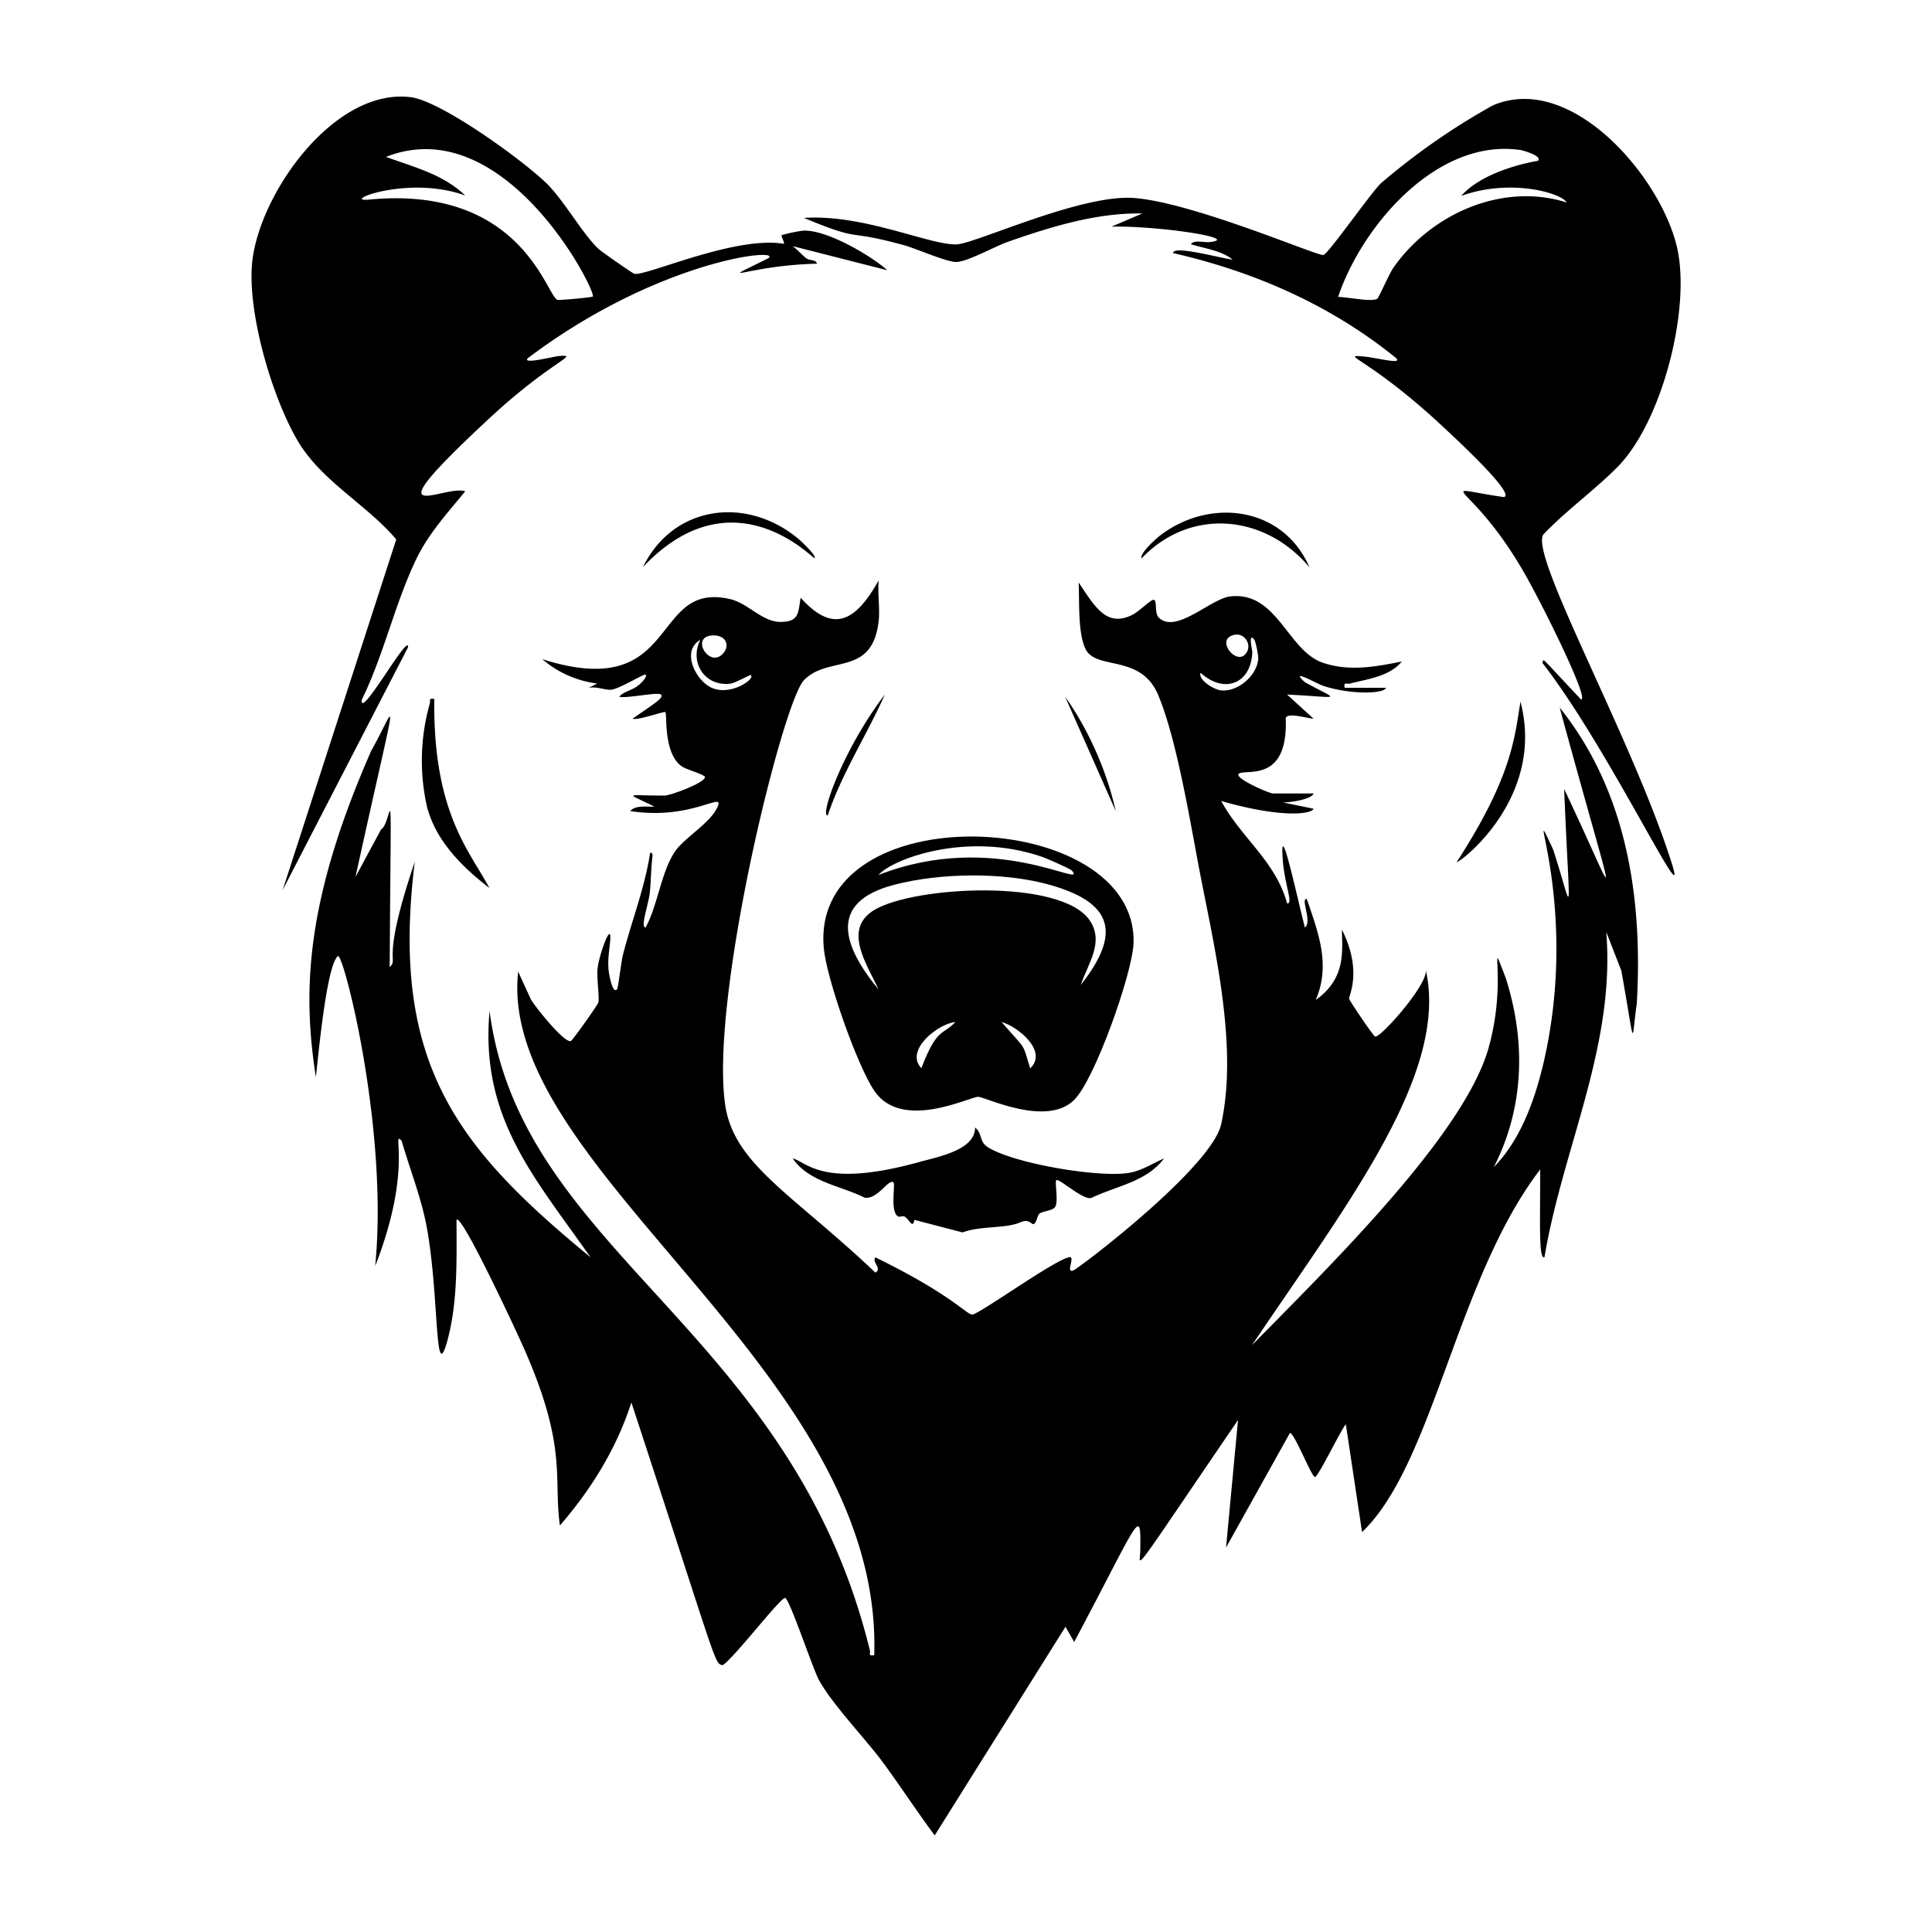 <svg xmlns="http://www.w3.org/2000/svg" viewBox="0 0 1000 1000"><path d="M426.4 490.8c1.4 15.6 17.3 60.9 26.2 73.9 14.4 21 49.6 2.8 53.8 3 4 .3 35.2 15.7 49.5 1.7 10.8-10.5 30.1-65.5 30.8-80.8 2.9-70.8-167.7-78.2-160.3 2.2m50.5 62.1c-8.8-9.2 8.5-23 17.6-23.9-6.5 7-9.5 2.6-17.6 23.9m56.3 0c-4.3-13.6-1.1-8.2-14.8-23.9 8.5 2.3 24.2 15.2 14.8 24m26.2-43.2c3.7-11 12.4-22.3 4.5-33.6-15-21.5-90.4-17.6-111.2-5.3-16.9 10-3.8 28.4 2 41.2-18-21.8-26.8-45 8-54.1 24-6.3 56.9-6.7 80.7 0 32.6 9.2 37.2 25 16 51.8m-20.6-66.5c2.3.7 15.1 6.3 16 7.3 8.5 10.1-39.8-21.4-100.1 2.3 7-8.2 45.4-22.7 84.1-9.6"/><path d="M211.2 335c.5-8-24.9 37.9-24 27.3 11.4-23.1 17.2-50 28.3-73 6.5-13.4 16-23.6 25.3-35-10.8-3.8-52 22 13.6-38.8 31.6-29.1 46.3-32.2 34.8-31.2-2.7.2-19.2 4.5-16 1.1 67.3-50.8 131.5-57.4 124.6-51.8-29.6 14.8-11.3 3.7 25 2.9-.2-2.2-3.6-1.5-5.3-2.7-1.5-1-5.2-5-7.2-6.4l49 12.5c-9-8-32-21.3-43.8-20.5a82 82 0 0 0-10.9 2.3c-.5.5 1.7 4 1.1 4.5-25.4-4.3-71.7 17-77.4 15.5-1-.3-16.9-11.4-18.2-12.6-8.3-7.6-17.5-24.3-26.6-33.6-12-12-55-43.2-70.9-45.2-40-5-79.3 51-82.2 86.8-2 25.8 10.3 67.9 23.3 90.4 12.3 21.4 35.7 33.2 51.4 51.7l-58.8 181.5zm-20-231.7c-15.8 1.6 19.6-13 49.6-2.1-11.4-11-26.6-14.7-41-20 61.9-24.4 109.5 70.6 107 72.3-.8.5-17.5 2-18.3 1.7-5.8-2.4-18.8-59.4-97.4-51.9m360.2 257.3 26.2 59.2c-4.6-20.6-14-42-26.2-59.2m256 5.7c31.2 114.7 31.7 104 2.3 42.1 3 73 5 64-5.7 31.3-16.2-34.4 14.5 27.4-5.1 111-4.5 18.9-11.8 39.3-25.6 53.4 15.8-31 16.6-65 6.2-97.8-9.8-25.3 1.4-.4-9 36.4-12.9 45-82.1 112.5-122.4 153.6 49.1-73 102.3-141 89.9-194.6 2.2 6.8-23.6 36-26.2 34.8-1-.5-13.2-18.4-13.4-19.6-.2-1.6 7-14.2-3.7-35.7 0 10.8 2.4 25-13.6 36.4 7.9-18.2 1.3-34.9-4.6-52.3-3.5-.4 3 11.8-1 14.8-5-20-12.9-56.7-11.5-35.8.9 13.6 5.7 23.7 2.3 23.3-5.9-21.8-24-34.2-34.1-53 31.8 9.1 47 6.7 47.8 4l-16-3.3c3.5.2 15.2-1.6 16-4.6h-21c-2 0-20.3-8-17.7-10.2 3.2-2.8 25.5 5.3 24.3-28.4-.1-3.8 11-.3 14.4-.1l-13.7-12.5c28.7 1.4 27.3 3.6 9.2-6.4-8.5-7.7 6.6 1 9.5 1.9 14 4.6 31.6 4.2 32.5 1H696c-.6-3.4.9-1.7 2.8-2.2 9.2-2.4 20.3-3.6 26.8-11.4-13.7 2.7-27.3 5.3-41 .6-18.3-6.4-23.5-37-47.8-34.3-10.2 1.2-28 19.6-37 11-2.6-2.6-.4-10.4-3.3-9.1-2.2 1-7.1 6-10.5 7.7-13.5 6.6-19.4-4.6-27.7-16.8.5 9.1-.6 27.4 4 35.2 6.2 10.1 28.4 2 37.2 23.1 10 24 16.8 67.5 22 94.1 7.7 39.4 19.2 88.4 10.6 127.9-4.8 22.4-73.4 74.5-76.6 75.8-4.3 1.6 1.6-8-2.3-6.8-7.7 1.5-47 29.9-50 29.6-3.4-.3-10.5-10.2-50.1-29.6-2 2.6 3.7 5.7 0 7.9-43.4-41.2-73.4-56-77.8-87.2-7.8-55.4 29.7-207.8 40.8-219.4 12.6-13.2 35.4-1.5 38.7-30.7.7-6.6-.6-14.3 0-21-12 21.4-23.5 27.7-40.4 9-1.3 7.7-.7 12.4-10.2 12.5-9.4.2-16.9-9.5-25.9-11.7-42.4-10.3-25.4 53.9-97.6 31a54 54 0 0 0 28.4 12.6l-4.5 2.3c3.8-1 8.3 1.1 11.7.9 4.3-.4 17.2-8.5 17.9-7.8 1 1.3-3 5-4 5.7-3 2.4-7.3 3-9.7 5.7 3.6 1.1 20-2.6 21.6-1.1 1.9 1.6-4 5-14.7 12.5 2.8 1 16.4-4 17-3.4 1 1.2-1.2 21.6 8.7 28.2 2.2 1.5 11.8 4.2 11.8 5.4 0 3-18 9.6-21 9.6-20.8 0-20.3-1.9-5.2 5.7-3.6.2-9.8-.9-12.5 2.3 30.8 4.8 48-9.7 45.5-2.9-3.3 8.9-17.5 16.5-22.5 24.1-7 10.5-8.8 27.7-15 39-3 .4 1.5-12 2.1-17.7.6-5.4.6-11.3 1.2-17 0-1.3 1-4.1-1-3.9-2.7 18-9.5 35-14 52.6-.9 3.1-2.5 17.2-3.1 18-2.5 3-4.3-8.7-4.4-9.9-.5-5.7.3-9.4.8-14.8 1.1-11.9-5.8 7-6.5 14-.5 5 1 14.5.4 17.6-.3 1.2-13.1 19.3-14.2 19.9-3.2 1.5-18.7-17.9-20.7-21.5l-6.6-14.4C257 605.3 457.3 708.3 452.5 856.7c-3.4.6-1.8-.8-2.3-2.7-41-166.7-180.5-205.3-196.8-330.7-5 55 23 85.8 52.3 127.5-69.1-56.8-104-100.3-91-204.8-18 53.3-8 49.5-13 54.6.7-115.1 1.7-74.4-4.4-71.4L184 453.9c23-105 21.8-89.5 8.1-65.2-34.5 78.6-35.4 125.3-28.6 168.8 1-8.3 5.4-58 11.4-62.6 2.8-2.1 26.3 89.5 19.3 160.4 20-51.3 8-70.9 13.7-64.8 4.5 15.6 10.5 30.2 13.3 46.4 6.2 35.9 3.7 81.8 10.5 56.5 5.3-20 4.6-41.5 4.6-62 2.6-3.5 31.1 58 34 64.5 23.8 53 16 68.6 19.5 93.7 16.2-18.7 29.4-40 37-63.7 44.9 136.8 42.8 135 47.2 136 5.4-3 30.1-35.3 32.4-34.8s14.4 37 17.6 42.7c7 12.5 23.1 29.3 32.4 41.6 9.4 12.7 18 26 27.4 38.6l67.7-108 4.5 7.9c34.4-64.8 34.5-70.8 34.2-47.2-.1 8.3-6.8 16.4 50.6-67.7l-6.2 66 33-59.2c1.8-1.4 11.3 22.7 13 22.7s13.3-24.2 16-27.3L705 793c37-35.3 48.8-131 92.2-187.7 0 29.7-.8 46.3 2.2 45.5 9.5-56.8 36.8-109.2 32-168.4l7.8 20c7.5 41.8 5 38 8 17 3.2-55-5.4-110-39.8-153m-170.7-37c6.8-3.8 12.4 4.6 7.7 9.4-4.6 4.8-13.7-6-7.7-9.4m-15.3 18.8c12.1 11.1 26.2 5.9 26.8-10.8 0-.6-2.3-10.5 1-6.3.7.9 2.4 8.7 2 10.5-1 8.5-10.9 16.8-19.5 15.7-3.6-.5-11.6-5.5-10.3-9m-252.6-19.4c7.5-.3 9.3 5.9 4.8 10-7 6.3-16.3-9.5-4.8-10m0 27.3c-8.5-3.5-16.6-19.2-6.3-25-5.8 11.3 2 24.1 15.3 22.7 2.9-.3 10.4-4.9 10.9-4.4 2.2 1.9-10.1 10.6-19.8 6.7m418.1 7c-3.1 18.1-3.9 38-33 83 1 .8 46.1-32.8 33-83m-109.2-69.5c-13.6-31.7-52-36.5-78-16-2.8 2.4-9.6 8.5-9 11.4 25.2-26.6 64-23 87 4.6m121.1-17.1c11.7-12.4 27.3-23.5 39-35.6 22.4-23.5 36.8-79.7 30.5-111.2-7.3-36.6-54.6-93-95.8-75.2a351 351 0 0 0-58 40.4c-5.1 5-27.2 36.5-29.6 37-3.1.6-66.6-26.9-97.7-29.5-27.4-2.3-82.6 23.7-92.2 24-14.1.4-48.2-15.8-79-13.7 31.5 13 19.9 5.4 51.4 14 6.4 1.7 22.7 9 27.6 8.8 5.5-.1 19.8-8 26.2-10.3 22.2-7.8 46.3-15.3 70-14.8l-16 6.8c24.3-.5 67.8 6.1 50.8 8-2.7.3-8.2-1.3-9.7 1.1 6.9 2.2 16 3.3 21.6 8-8.6-1.3-30.7-7.5-30.8-3.4 42 9.6 81.5 26.9 115 54 5 4.2-10.1 0-16.6-.5-12.2-1 2 .5 38.2 33.5 5.3 5 41 37.4 34.7 39.3-38.7-5.5-17.4-9.8 11 40.2 10.2 18 33.5 65.4 28.8 64.5-22.3-23.6-19.1-21.2-19.9-18.8 33.5 43 75.7 132.1 67.2 104.6-20-64.2-74.5-161-66.7-171.2m-77.7-138c-2.2 3.2-7.6 15.6-8.3 16-3 1.9-16.2-1-20.3-.9 12.4-37 51.5-82.6 94.7-76 1.4.3 11 3 8.8 5.5 0 .1-27.1 4-39.8 18.2 26-9.3 52.2-1.3 54.6 3.4-33.4-10.6-70.3 6-89.7 33.8"/><path d="M221.5 419.2c4.7 16.6 18.4 30.2 31.8 40.4-10.1-19-29.3-39-28.5-97.8-3.2-.6-1.8.7-2.4 2.6a108 108 0 0 0-1 54.8m207 2.9c7.4-22 20.2-41.5 29.6-62.6-21.4 28-33.9 63-29.6 62.6m-95.6-128.6c46.6-49.3 88.2-3.9 88.8-4.6 1.2-1.3-7.2-9-8.6-10.2-26.8-22.1-64.5-17.2-80.2 14.8m232.4 326.4c12.8-6.1 28.4-8.3 37.3-20.3-6.4 2.8-12 6.7-19 7.6-16 2.2-57.9-4.9-71.7-13.1-5.4-3.2-2.9-7-7.1-10.5.1 11.9-20 15.3-29.4 18-49.9 13.7-57.7-.3-65-2 8.5 12.3 24.6 14 37.2 20.3 6.9 1.1 12.6-10.3 15-7.8 1 1-1.9 15 2.3 17.5.6.5 2.4-.4 3.4.1 2.7 1.6 4.1 6.6 5.1 1.7l24.9 6.5c9.7-3.6 22.2-1.8 30.1-5.3 4.2-1.8 5.5 1 6.5 1 1.6-.1 2.1-4.4 3.1-5.3 1.6-1.5 7-1.5 8.3-3.7 1.7-2.8-.3-12.7.5-13.7 1.3-1.4 14.7 11.2 18.5 9"/></svg>